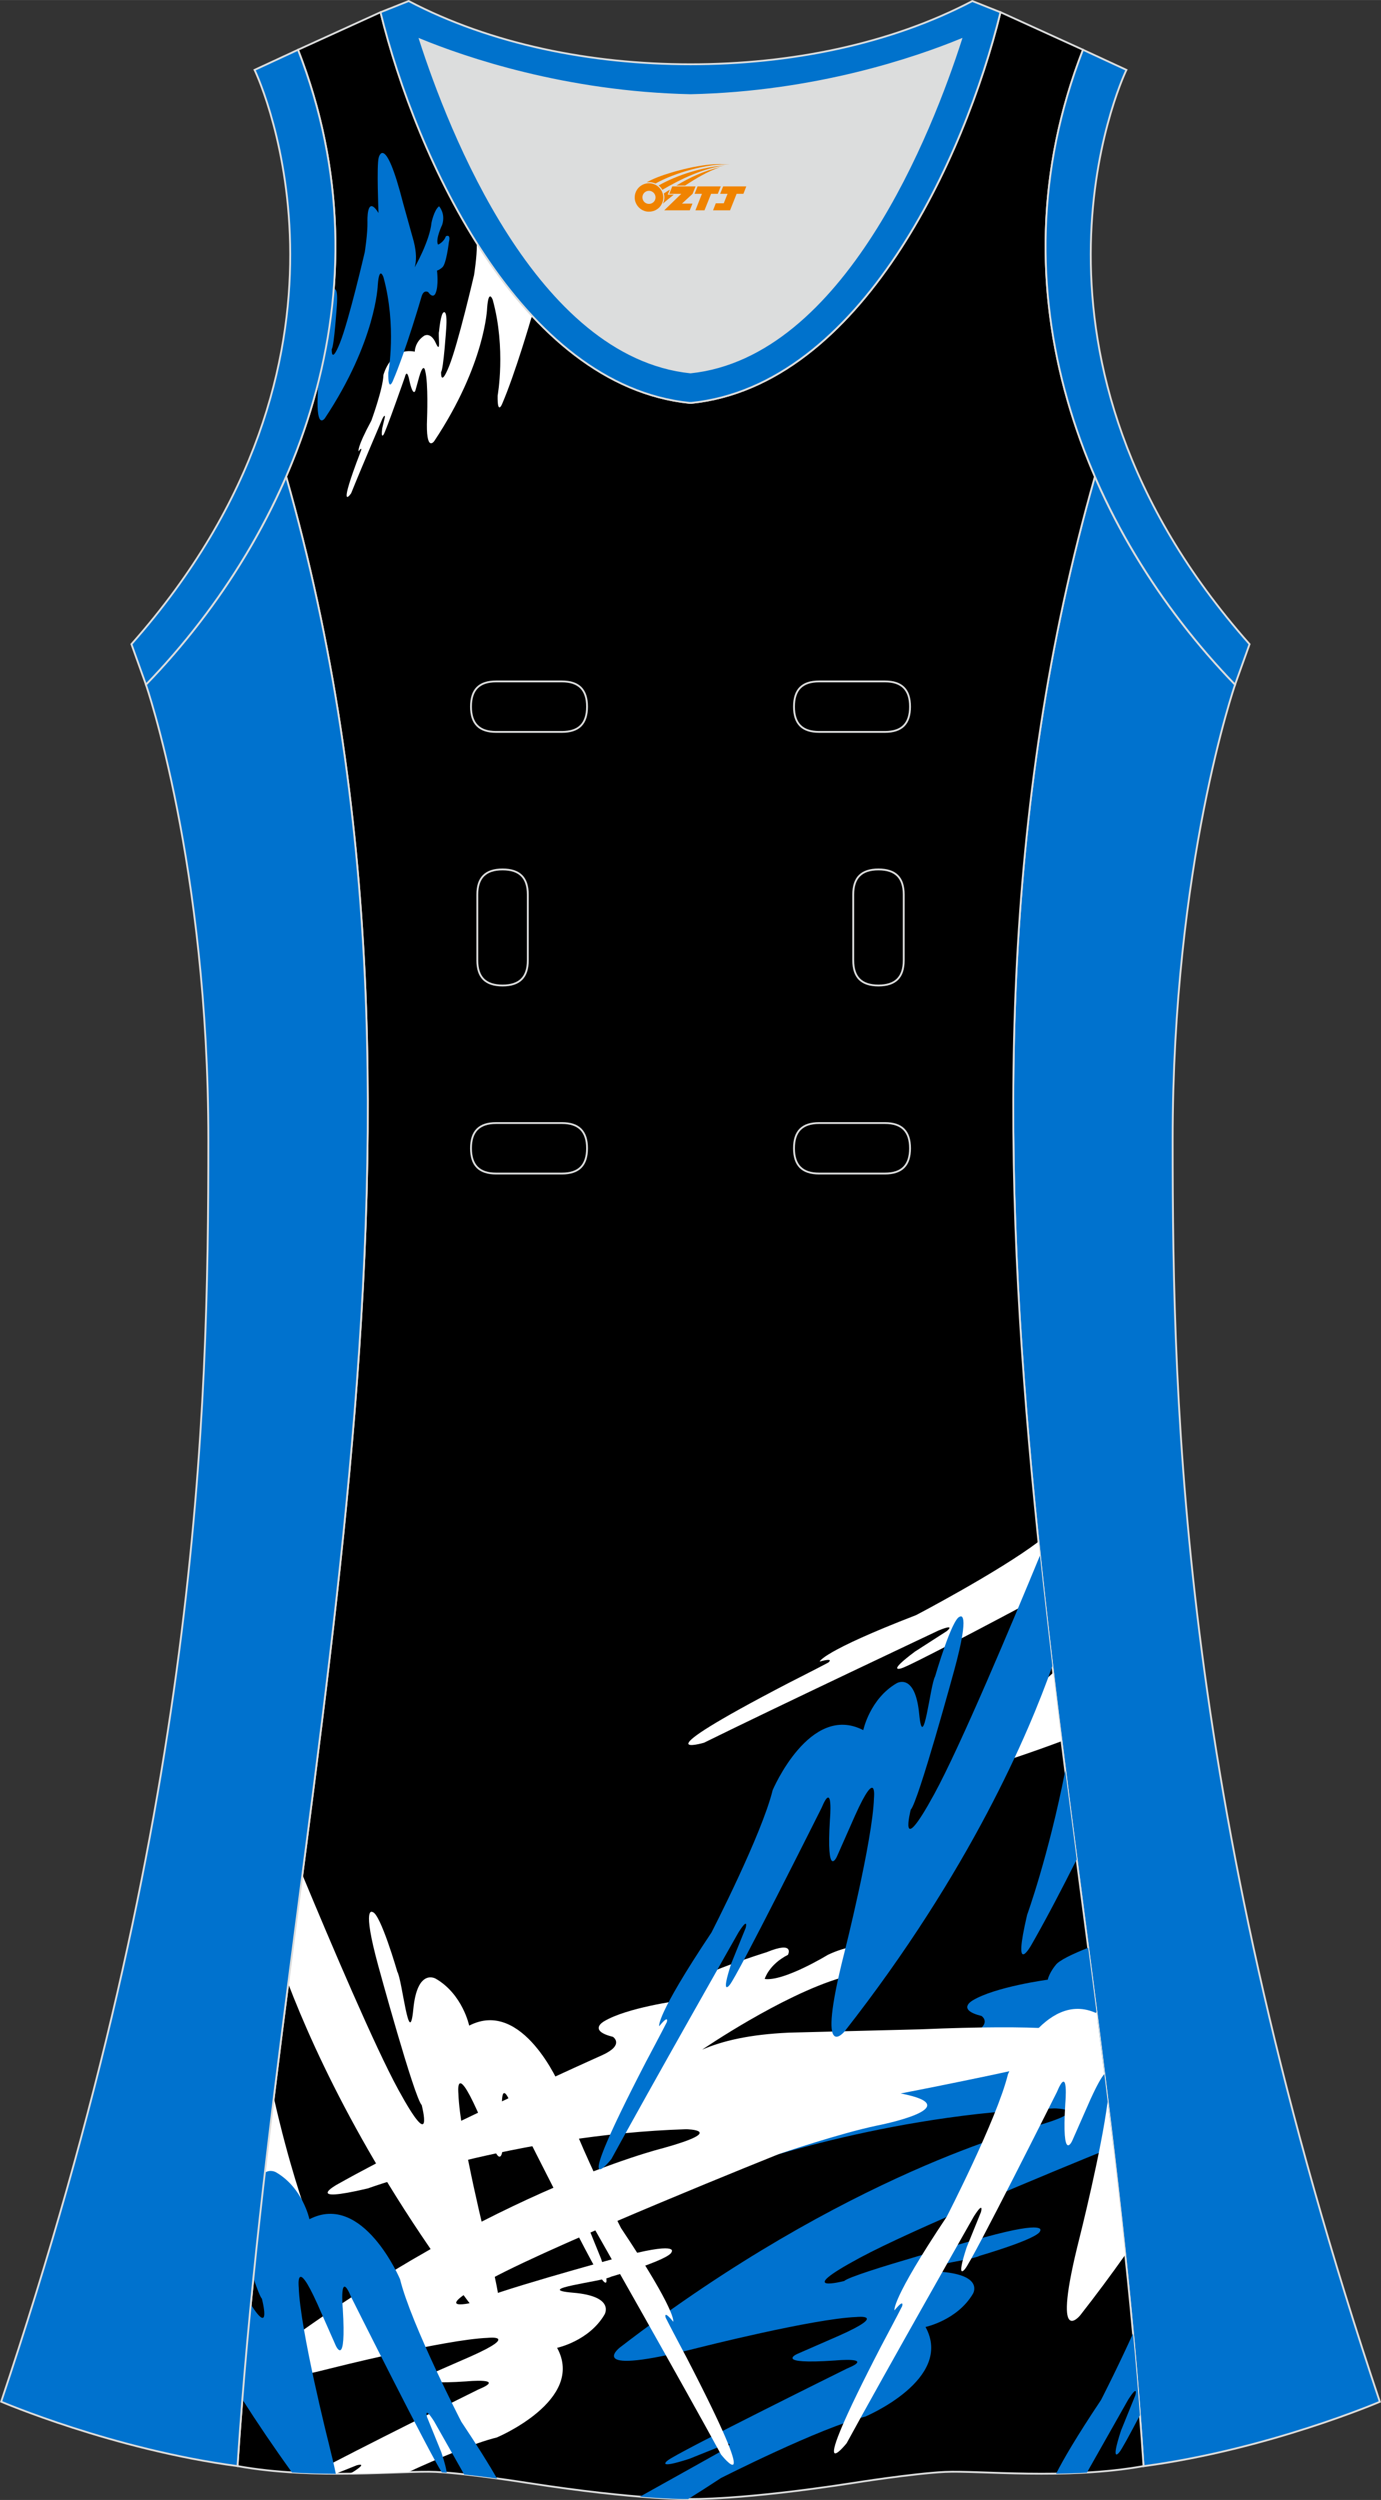<?xml version="1.0" encoding="utf-8"?>
<!-- Generator: Adobe Illustrator 24.0.1, SVG Export Plug-In . SVG Version: 6.00 Build 0)  -->
<svg xmlns="http://www.w3.org/2000/svg" xmlns:xlink="http://www.w3.org/1999/xlink" version="1.1" id="图层_1" x="0px" y="0px" width="297.02px" height="537.6px" viewBox="0 0 297.02 537.59" enable-background="new 0 0 297.02 537.59" xml:space="preserve">
<rect x="0" y="0" width="297.02" height="537.59" fill="#333333" stroke="none"/>
<g>
	<path fill="#0072CE" stroke="#DCDDDD" stroke-width="0.4" stroke-miterlimit="22.926" d="M265.64,147.22   c0,0-13.43,38.68-13.43,97.97s1.97,144.19,44.56,271.29c0,0-24.02,10.29-50.83,13.85c-9.3-142.69-51.34-284.14-10.46-427.83   C242.8,119.36,253.4,134.58,265.64,147.22z"/>
	<path fill="#DCDDDD" d="M90.33,8.49c6.35,19.72,25.2,68.13,58.18,71.59c32.98-3.46,51.83-51.86,58.18-71.59   c-9.72,3.99-31.2,11.38-58.18,11.97C121.53,19.87,100.05,12.48,90.33,8.49z"/>
	<path stroke="#DCDDDD" stroke-width="0.4" stroke-miterlimit="22.926" d="M148.51,537.39c0,0,10.9,0.28,34.98-3.45   c0,0,12.74-2.03,19.79-2.38c7.05-0.34,26.09,1.74,42.67-1.25c-9.3-142.69-51.34-284.14-10.46-427.83   c-11.94-27.53-15.15-59.46-2.56-91.78l-17.74-8.08c-7.69,31.39-30.1,80.3-66.52,84.01l-0.15-0.01l-0.15,0.01   c-36.42-3.71-58.83-52.62-66.52-84.01L64.1,10.7c12.59,32.31,9.37,64.25-2.56,91.78c40.88,143.69-1.16,285.14-10.46,427.83   c16.57,3,35.62,0.91,42.67,1.25c7.05,0.35,19.79,2.38,19.79,2.38C137.61,537.67,148.51,537.39,148.51,537.39z"/>
	<path fill="#FFFFFF" d="M228.31,374.43c-6.24,2.33-12.9,4.59-19.97,6.73c0,0-9.73,2.76,9.47-13.72c0,0,3.91-3.37,8.7-7.73   C227.1,364.61,227.7,369.52,228.31,374.43L228.31,374.43z M224.57,342.92c-0.42-3.8-0.83-7.6-1.22-11.39   c-8.66,6.53-26.29,15.77-26.29,15.77c-20.39,7.88-20.77,10.01-20.77,10.01c3.34-0.94,1.85,0.21,1.85,0.21   c-1.13,0.63-8.69,4.47-8.69,4.47c-32.96,17.15-18.02,12.76-18.02,12.76c15.3-7.55,50.43-24.13,50.43-24.13   c3.88-1.59,1.79,0.12,1.79,0.12l-6.88,4.43c-6.21,4.64-2.96,3.6-2.96,3.6C195.45,358.38,213.99,348.56,224.57,342.92z"/>
	<g>
		<path fill="#FFFFFF" d="M114.5,67.98c-0.12,0.16-0.23,0.39-0.32,0.7c0,0-3.38,11.68-6.21,18.24c0,0-1.02,2.43-0.94-1.86    c0,0,1.83-10.01-1.04-20.54c0,0-0.9-2.62-1.22,1.71c0,0-0.35,12.04-11.37,28.62c0,0-1.87,2.71-1.55-4.88c0,0,0.3-7.54-0.4-10.21    c0,0-0.33-2.07-1.31,1.34l-0.79,2.85c0,0-0.48,1.66-1.33-2.25c0,0-0.46-2.59-0.95-0.6c0,0-4.11,11.77-4.59,12.39    c0,0-0.59,0.93-0.27-1.39l0.57-2.42c0,0,0.06-0.81-0.54,0.37c0,0-4.75,11.11-6.71,16.01c0,0-2.83,4.18,1.13-6.56    c0,0,0.94-2.45,1.06-2.82c0,0,0.06-0.56-0.58,0.36c0,0-0.54-0.52,2.74-6.61c0,0,2.5-6.85,2.59-9.81c0,0,1.54-6.03,6.74-5    c0,0-0.03-2.06,2-3.41c0,0,1.4-0.96,2.55,1.62c1.16,2.58,0.4-1.99,0.67-2.57c0,0,0.34-3.88,1-4.1c0,0,0.83-0.65,0.54,3.5    c0,0-0.59,8.73-1.1,9.33c0,0-0.17,3.47,1.74-1.3c1.92-4.77,5.35-19.56,5.35-19.56s0.64-4.05,0.59-6.51c0,0-0.01-0.15-0.01-0.38    C106.13,57.93,110.12,63.27,114.5,67.98z"/>
		<path fill="#0072CF" d="M88.98,51.88c0.63,2.48,0.59,4.23,0.21,5.61c0,0,3.24-5.67,3.62-9.63c0,0,0.54-2.69,1.62-3.51    c0,0,1.46,1.54,0.67,4c0,0-1.51,3.1-0.89,4.25c0,0,1.19-0.45,1.68-1.79c0,0,1.13-0.66,0.65,1.28c0,0-0.55,4.76-1.43,5.42    c0,0-0.53,0.49-1.12,0.68c0,0,0.42,3.35-0.35,4.95c0,0-0.48,1.16-1.55-0.33c0,0-0.95-0.64-1.42,0.95c0,0-3.38,11.68-6.21,18.24    c0,0-1.02,2.42-0.94-1.86c0,0,1.83-10.01-1.05-20.54c0,0-0.9-2.63-1.22,1.71c0,0-0.36,12.04-11.37,28.62c0,0-1.87,2.71-1.55-4.88    c0,0,0.04-1.08,0.06-2.56c1.67-6.55,2.82-13.28,3.37-20.13c0.05-0.06,0.1-0.1,0.15-0.12c0,0,0.83-0.65,0.54,3.5    c0,0-0.59,8.73-1.1,9.33c0,0-0.17,3.47,1.75-1.3c1.92-4.77,5.35-19.56,5.35-19.56s0.64-4.05,0.58-6.51c0,0-0.24-6.1,2.38-1.9    c0,0-0.43-10.32,0.04-11.91c0,0,1.31-5.62,5.25,9.8L88.98,51.88z"/>
	</g>
	<path fill="#0072CF" d="M236.04,434.33c-2.18,0.55-4.07,1.2-5.75,1.93c0,0,2.17-1.49,5.54-3.57c-0.59-4.61-1.19-9.23-1.79-13.84   c-3.32,1.31-6.34,2.73-7.04,3.77c0,0-1.32,1.58-1.65,3.09c0,0-11.31,1.51-16.17,4.47c0,0-3.58,1.97,1.93,3.34   c0,0,2.61,1.73-2.4,3.98c0,0-36.81,16.42-56.99,27.81c0,0-7.48,4.15,6.65,0.81c0,0,32.13-11.6,68.47-12.73c0,0,9.16,0.14-5.01,4.08   c0,0-39.64,9.7-88.58,47.39c0,0-7.94,6.33,16.96,0c0,0,24.75-6.26,33.98-6.61c0,0,7.01-0.77-3.72,4.01l-9.02,3.94   c0,0-5.22,2.32,8.16,1.4c0,0,8.8-0.84,2.5,1.76c0,0-36.74,18.18-38.53,19.76c0,0-2.75,2.04,4.72-0.39l7.69-3.09   c0,0,2.65-0.74-0.93,1.51c0,0-7.72,4.33-17.44,9.74c5.8,0.47,9.19,0.52,10.38,0.51c2.03-1.26,4.37-2.75,7.06-4.52   c0,0,21.32-10.83,31.05-13.22c0,0,19.1-8.02,12.95-19.27c0,0,6.83-1.44,10.2-7.14c0,0,2.43-3.94-6.73-4.71   c-9.16-0.77,6.37-2.39,8.16-3.45c0,0,12.66-3.66,13.02-5.34c0,0,1.72-2.39-11.88,1.34c0,0-28.55,7.8-30.27,9.42   c0,0-11.38,2.95,3.36-4.99c11.11-5.99,40.62-18.18,54.46-23.81C238.34,452.58,237.2,443.45,236.04,434.33z"/>
	<path fill="#FFFFFF" d="M169.69,437.1c-8.55,0.39-14.32,1.77-18.67,3.66c0,0,17.03-11.67,29.91-15.47c0,0,8.59-3.23,10.73-6.33   c0,0-5.87-2.25-13.59,1.4c0,0-9.45,5.77-13.6,5.2c0,0,0.86-3.09,5.01-5.2c0,0,1.57-3.09-4.58-0.56c0,0-15.45,4.78-17.17,7.31   c0,0-1.32,1.58-1.65,3.1c0,0-11.31,1.51-16.17,4.46c0,0-3.58,1.97,1.93,3.34c0,0,2.61,1.72-2.4,3.97c0,0-36.81,16.42-56.99,27.81   c0,0-7.48,4.15,6.65,0.81c0,0,32.13-11.6,68.47-12.73c0,0,9.16,0.14-5.01,4.08c0,0-39.64,9.7-88.58,47.39c0,0-7.94,6.33,16.96,0   c0,0,24.76-6.26,33.99-6.61c0,0,7.01-0.77-3.72,4.01l-9.01,3.94c0,0-5.22,2.32,8.16,1.41c0,0,8.8-0.84,2.5,1.76   c0,0-26.47,13.1-35.57,18.02c1.67,0.05,3.31,0.07,4.92,0.08l4.54-1.82c0,0,2.65-0.74-0.93,1.51l-0.54,0.3   c4.74-0.05,9.05-0.23,12.54-0.34c6.52-2.99,14.22-6.26,19.05-7.45c0,0,19.1-8.02,12.95-19.27c0,0,6.83-1.44,10.19-7.14   c0,0,2.43-3.94-6.73-4.71s6.37-2.39,8.16-3.45c0,0,12.67-3.66,13.02-5.34c0,0,1.72-2.39-11.88,1.34c0,0-28.55,7.8-30.27,9.42   c0,0-11.38,2.95,3.36-4.99s61.82-26.79,61.82-26.79s13.06-4.46,21.21-6.15c0,0,20.32-3.94,5.01-6.89c0,0,34.34-6.61,39.35-8.86   c0,0,17.89-7.18-35.2-4.93L169.69,437.1z"/>
	<path fill="#FFFFFF" d="M56.96,467.23c2.69,5.27,5.37,10.3,7.82,14.58c0,0,4.15,7.38,0.88-6.53c0,0-3.5-9.63-6.78-24.25   C58.23,456.43,57.58,461.83,56.96,467.23L56.96,467.23z M61.98,426.54c1.01-7.8,2.03-15.6,3.05-23.4   c6.19,14.9,15.58,36.96,20.62,46.19c7.95,14.56,5.05,3.35,5.05,3.35c-1.63-1.7-9.31-29.83-9.31-29.83   c-3.67-13.39-1.25-11.68-1.25-11.68c1.72,0.37,5.32,12.85,5.32,12.85c1.06,1.77,2.56,17.04,3.43,8.05   c0.87-8.99,4.85-6.56,4.85-6.56c5.77,3.35,7.17,10.08,7.17,10.08c11.5-5.95,19.49,12.9,19.49,12.9   c2.35,9.58,13.17,30.64,13.17,30.64c12.14,18.18,11.23,20.14,11.23,20.14c-2.19-2.69-1.64-0.9-1.64-0.9   c0.56,1.17,4.53,8.65,4.53,8.65c17.08,32.99,7.39,20.81,7.39,20.81c-8.16-14.98-27.35-48.76-27.35-48.76   c-2.26-3.54-1.53-0.93-1.53-0.93l3.08,7.59c2.4,7.37,0.35,4.65,0.35,4.65c-1.59-1.77-19.76-38.04-19.76-38.04   c-2.59-6.21-1.81,2.44-1.81,2.44c0.81,13.16-1.5,8-1.5,8l-3.93-8.89c-4.77-10.59-4.04-3.69-4.04-3.69   c0.27,9.07,6.42,33.46,6.42,33.46c6.21,24.53-0.15,16.66-0.15,16.66C80.56,469.26,67.92,442.06,61.98,426.54z"/>
	<path fill="#0072CF" d="M52.12,515.97c3.22,5.05,6.77,10.3,10.68,15.71c3.21,0.2,6.39,0.27,9.43,0.29   c-0.4-1.91-0.91-4.11-1.56-6.69c0,0-6.15-24.38-6.42-33.46c0,0-0.72-6.89,4.04,3.69l3.93,8.9c0,0,2.31,5.15,1.5-8   c0,0-0.78-8.66,1.81-2.44c0,0,16.81,33.57,19.5,37.69c0.34,0.02,0.69,0.05,1.05,0.08c-0.07-0.71-0.38-2.04-1.15-4.37l-3.08-7.59   c0,0-0.73-2.61,1.53,0.93c0,0,2.67,4.71,6.45,11.4c2.41,0.26,4.89,0.58,7.08,0.88c-1.67-2.91-4.11-6.86-7.7-12.23   c0,0-10.83-21.05-13.17-30.64c0,0-7.98-18.84-19.49-12.9c0,0-1.4-6.73-7.17-10.08c0,0-1.21-0.74-2.44,0.1   c-0.87,7.52-1.69,15.04-2.46,22.56c0.82,2.43,1.49,4.14,1.85,4.52c0,0,2.18,8.42-2.42,1.18C53.27,502.31,52.66,509.14,52.12,515.97   z"/>
	<path fill="#FFFFFF" d="M242.01,484.88c-3,4.24-6.22,8.58-9.68,13c0,0-6.37,7.86-0.15-16.66c0,0,4.69-18.6,6.05-29.35   C239.58,462.87,240.86,473.87,242.01,484.88L242.01,484.88z M237.51,446c-0.54-4.35-1.09-8.7-1.65-13.06   c-11.28-5.28-19.07,13.1-19.07,13.1c-2.34,9.58-13.17,30.64-13.17,30.64c-12.14,18.18-11.23,20.14-11.23,20.14   c2.19-2.69,1.64-0.9,1.64-0.9c-0.56,1.16-4.54,8.65-4.54,8.65c-17.08,32.99-7.39,20.81-7.39,20.81   c8.16-14.98,27.35-48.76,27.35-48.76c2.26-3.54,1.53-0.93,1.53-0.93l-3.08,7.59c-2.4,7.37-0.35,4.64-0.35,4.64   c1.59-1.77,19.76-38.04,19.76-38.04c2.59-6.21,1.81,2.45,1.81,2.45c-0.81,13.16,1.5,8,1.5,8l3.92-8.9   C235.97,448.3,236.9,446.7,237.51,446z"/>
	<path fill="#0072CF" d="M245.17,519.38c-2.25,4.29-3.97,7.44-4.42,7.94c0,0-2.05,2.73,0.35-4.64l3.08-7.59c0,0,0.73-2.61-1.53,0.93   c0,0-3.87,6.82-8.88,15.69c-2.24,0.13-4.46,0.2-6.63,0.24c1.47-2.92,4.28-7.8,9.67-15.87c0,0,3.44-6.69,6.86-14.24   C244.23,507.67,244.72,513.52,245.17,519.38z"/>
	<path fill="#0072CF" d="M231.57,399.87c-3.34,6.65-6.73,13.12-9.78,18.43c0,0-4.15,7.39-0.88-6.53c0,0,4.6-12.67,8.2-31.02   C229.92,387.12,230.74,393.5,231.57,399.87L231.57,399.87z M226.34,358.27c-0.94-7.92-1.84-15.84-2.67-23.76   c-5.94,14.42-17.08,40.94-22.74,51.3c-7.95,14.56-5.05,3.35-5.05,3.35c1.63-1.7,9.31-29.83,9.31-29.83   c3.67-13.39,1.25-11.68,1.25-11.68c-1.71,0.36-5.32,12.84-5.32,12.84c-1.06,1.77-2.56,17.04-3.43,8.05s-4.85-6.57-4.85-6.57   c-5.77,3.36-7.17,10.08-7.17,10.08c-11.5-5.94-19.49,12.9-19.49,12.9c-2.34,9.58-13.17,30.63-13.17,30.63   c-12.14,18.18-11.23,20.14-11.23,20.14c2.19-2.69,1.64-0.89,1.64-0.89c-0.56,1.16-4.54,8.65-4.54,8.65   c-17.08,32.99-7.39,20.81-7.39,20.81c8.16-14.98,27.35-48.76,27.35-48.76c2.26-3.54,1.53-0.93,1.53-0.93l-3.08,7.59   c-2.4,7.37-0.35,4.64-0.35,4.64c1.59-1.77,19.75-38.04,19.75-38.04c2.59-6.21,1.81,2.45,1.81,2.45c-0.81,13.16,1.5,8,1.5,8   l3.93-8.89c4.77-10.6,4.04-3.69,4.04-3.69c-0.27,9.07-6.42,33.46-6.42,33.46c-6.21,24.53,0.15,16.66,0.15,16.66   C208.74,402.26,221.33,372.51,226.34,358.27z"/>
	<path fill="#0072CE" stroke="#DCDDDD" stroke-width="0.4" stroke-miterlimit="22.926" d="M31.38,147.2   c0,0,13.43,38.68,13.43,97.97S42.84,389.36,0.25,516.46c0,0,24.02,10.29,50.83,13.85c9.3-142.69,51.34-284.14,10.46-427.83   C54.22,119.35,43.63,134.57,31.38,147.2z"/>
	<path fill="#0072CD" stroke="#DCDDDD" stroke-width="0.4" stroke-miterlimit="22.926" d="M232.92,10.7   c-20.31,52.13,0.51,103.25,32.71,136.52l3.12-8.7c-54.51-61.54-27.74-120.98-26.48-123.49L232.92,10.7z"/>
	<path fill="#0072CC" stroke="#DCDDDD" stroke-width="0.4" stroke-miterlimit="22.926" d="M81.84,2.63   c7.69,31.39,30.1,80.3,66.52,84.01c0.05,0,0.1-0.01,0.15-0.01c0.05,0,0.1,0.01,0.15,0.01c36.42-3.71,58.84-52.62,66.52-84.01   l-6.05-2.41c-17.68,9.28-39.1,13.6-60.62,13.6c-21.52-0.01-42.94-4.33-60.62-13.6L81.84,2.63L81.84,2.63L81.84,2.63z M148.51,80.08   c-32.98-3.46-51.83-51.87-58.18-71.59c9.72,3.99,31.2,11.38,58.18,11.97c26.98-0.59,48.46-7.98,58.18-11.97   C200.35,28.21,181.49,76.61,148.51,80.08z"/>
	<path fill="#0072CD" stroke="#DCDDDD" stroke-width="0.4" stroke-miterlimit="22.926" d="M64.1,10.7   c20.31,52.13-0.51,103.25-32.71,136.52l-3.12-8.7C82.78,76.98,56,17.54,54.75,15.03L64.1,10.7z"/>
	
	<g>
		<path fill="none" stroke="#DCDDDD" stroke-width="0.4" stroke-miterlimit="22.926" d="M176.17,146.53c-3.64,0-5.4,1.77-5.4,5.43    c0,3.65,1.77,5.43,5.4,5.43h14.16c3.64,0,5.4-1.78,5.4-5.43s-1.77-5.43-5.4-5.43H176.17z"/>
		<path fill="none" stroke="#DCDDDD" stroke-width="0.4" stroke-miterlimit="22.926" d="M106.7,146.53c-3.64,0-5.4,1.77-5.4,5.43    c0,3.65,1.77,5.43,5.4,5.43h14.16c3.64,0,5.4-1.78,5.4-5.43s-1.77-5.43-5.4-5.43H106.7z"/>
		<path fill="none" stroke="#DCDDDD" stroke-width="0.4" stroke-miterlimit="22.926" d="M176.17,241.5c-3.64,0-5.4,1.78-5.4,5.43    s1.77,5.43,5.4,5.43h14.16c3.64,0,5.4-1.78,5.4-5.43s-1.77-5.43-5.4-5.43H176.17z"/>
		<path fill="none" stroke="#DCDDDD" stroke-width="0.4" stroke-miterlimit="22.926" d="M106.7,241.5c-3.64,0-5.4,1.78-5.4,5.43    s1.77,5.43,5.4,5.43h14.16c3.64,0,5.4-1.78,5.4-5.43s-1.77-5.43-5.4-5.43H106.7z"/>
		<path fill="none" stroke="#DCDDDD" stroke-width="0.4" stroke-miterlimit="22.926" d="M102.66,206.52c0,3.64,1.77,5.4,5.43,5.4    c3.65,0,5.43-1.77,5.43-5.4v-14.16c0-3.64-1.78-5.4-5.43-5.4s-5.43,1.77-5.43,5.4V206.52z"/>
		<path fill="none" stroke="#DCDDDD" stroke-width="0.4" stroke-miterlimit="22.926" d="M194.37,192.36c0-3.64-1.78-5.4-5.43-5.4    s-5.43,1.77-5.43,5.4v14.16c0,3.64,1.78,5.4,5.43,5.4s5.43-1.77,5.43-5.4V192.36z"/>
	</g>
</g>
<g id="图层_x0020_1">
	<path fill="#F08300" d="M136.69,43.48c0.416,1.136,1.472,1.984,2.752,2.032c0.144,0,0.304,0,0.448-0.016h0.016   c0.016,0,0.064,0,0.128-0.016c0.032,0,0.048-0.016,0.08-0.016c0.064-0.016,0.144-0.032,0.224-0.048c0.016,0,0.016,0,0.032,0   c0.192-0.048,0.4-0.112,0.576-0.208c0.192-0.096,0.4-0.224,0.608-0.384c0.672-0.56,1.104-1.408,1.104-2.352   c0-0.224-0.032-0.448-0.08-0.672l0,0C142.53,41.6,142.48,41.43,142.4,41.25C141.93,40.16,140.85,39.4,139.58,39.4C137.89,39.4,136.51,40.77,136.51,42.47C136.51,42.82,136.57,43.16,136.69,43.48L136.69,43.48L136.69,43.48z M140.99,42.5L140.99,42.5C140.96,43.28,140.3,43.88,139.52,43.84C138.73,43.81,138.14,43.16,138.17,42.37c0.032-0.784,0.688-1.376,1.472-1.344   C140.41,41.06,141.02,41.73,140.99,42.5L140.99,42.5z"/>
	<polygon fill="#F08300" points="155.02,40.08 ,154.38,41.67 ,152.94,41.67 ,151.52,45.22 ,149.57,45.22 ,150.97,41.67 ,149.39,41.67    ,150.03,40.08"/>
	<path fill="#F08300" d="M156.99,35.35c-1.008-0.096-3.024-0.144-5.056,0.112c-2.416,0.304-5.152,0.912-7.616,1.664   C142.27,37.73,140.4,38.45,139.05,39.22C139.25,39.19,139.44,39.17,139.63,39.17c0.48,0,0.944,0.112,1.36,0.288   C145.09,37.14,152.29,35.09,156.99,35.35L156.99,35.35L156.99,35.35z"/>
	<path fill="#F08300" d="M142.46,40.82c4-2.368,8.88-4.672,13.488-5.248c-4.608,0.288-10.224,2-14.288,4.304   C141.98,40.13,142.25,40.45,142.46,40.82C142.46,40.82,142.46,40.82,142.46,40.82z"/>
	<polygon fill="#F08300" points="160.51,40.08 ,159.89,41.67 ,158.43,41.67 ,157.02,45.22 ,156.56,45.22 ,155.05,45.22 ,153.36,45.22    ,153.95,43.72 ,155.66,43.72 ,156.48,41.67 ,154.89,41.67 ,155.53,40.08"/>
	<polygon fill="#F08300" points="149.6,40.08 ,148.96,41.67 ,146.67,43.78 ,148.93,43.78 ,148.35,45.22 ,142.86,45.22 ,146.53,41.67    ,143.95,41.67 ,144.59,40.08"/>
	<path fill="#F08300" d="M154.88,35.94c-3.376,0.752-6.464,2.192-9.424,3.952h1.888C149.77,38.32,152.11,36.89,154.88,35.94z    M144.08,40.76C143.45,41.14,143.39,41.19,142.78,41.6c0.064,0.256,0.112,0.544,0.112,0.816c0,0.496-0.112,0.976-0.32,1.392   c0.176-0.16,0.32-0.304,0.432-0.4c0.272-0.24,0.768-0.64,1.6-1.296l0.32-0.256H143.6l0,0L144.08,40.76L144.08,40.76L144.08,40.76z"/>
</g>
</svg>